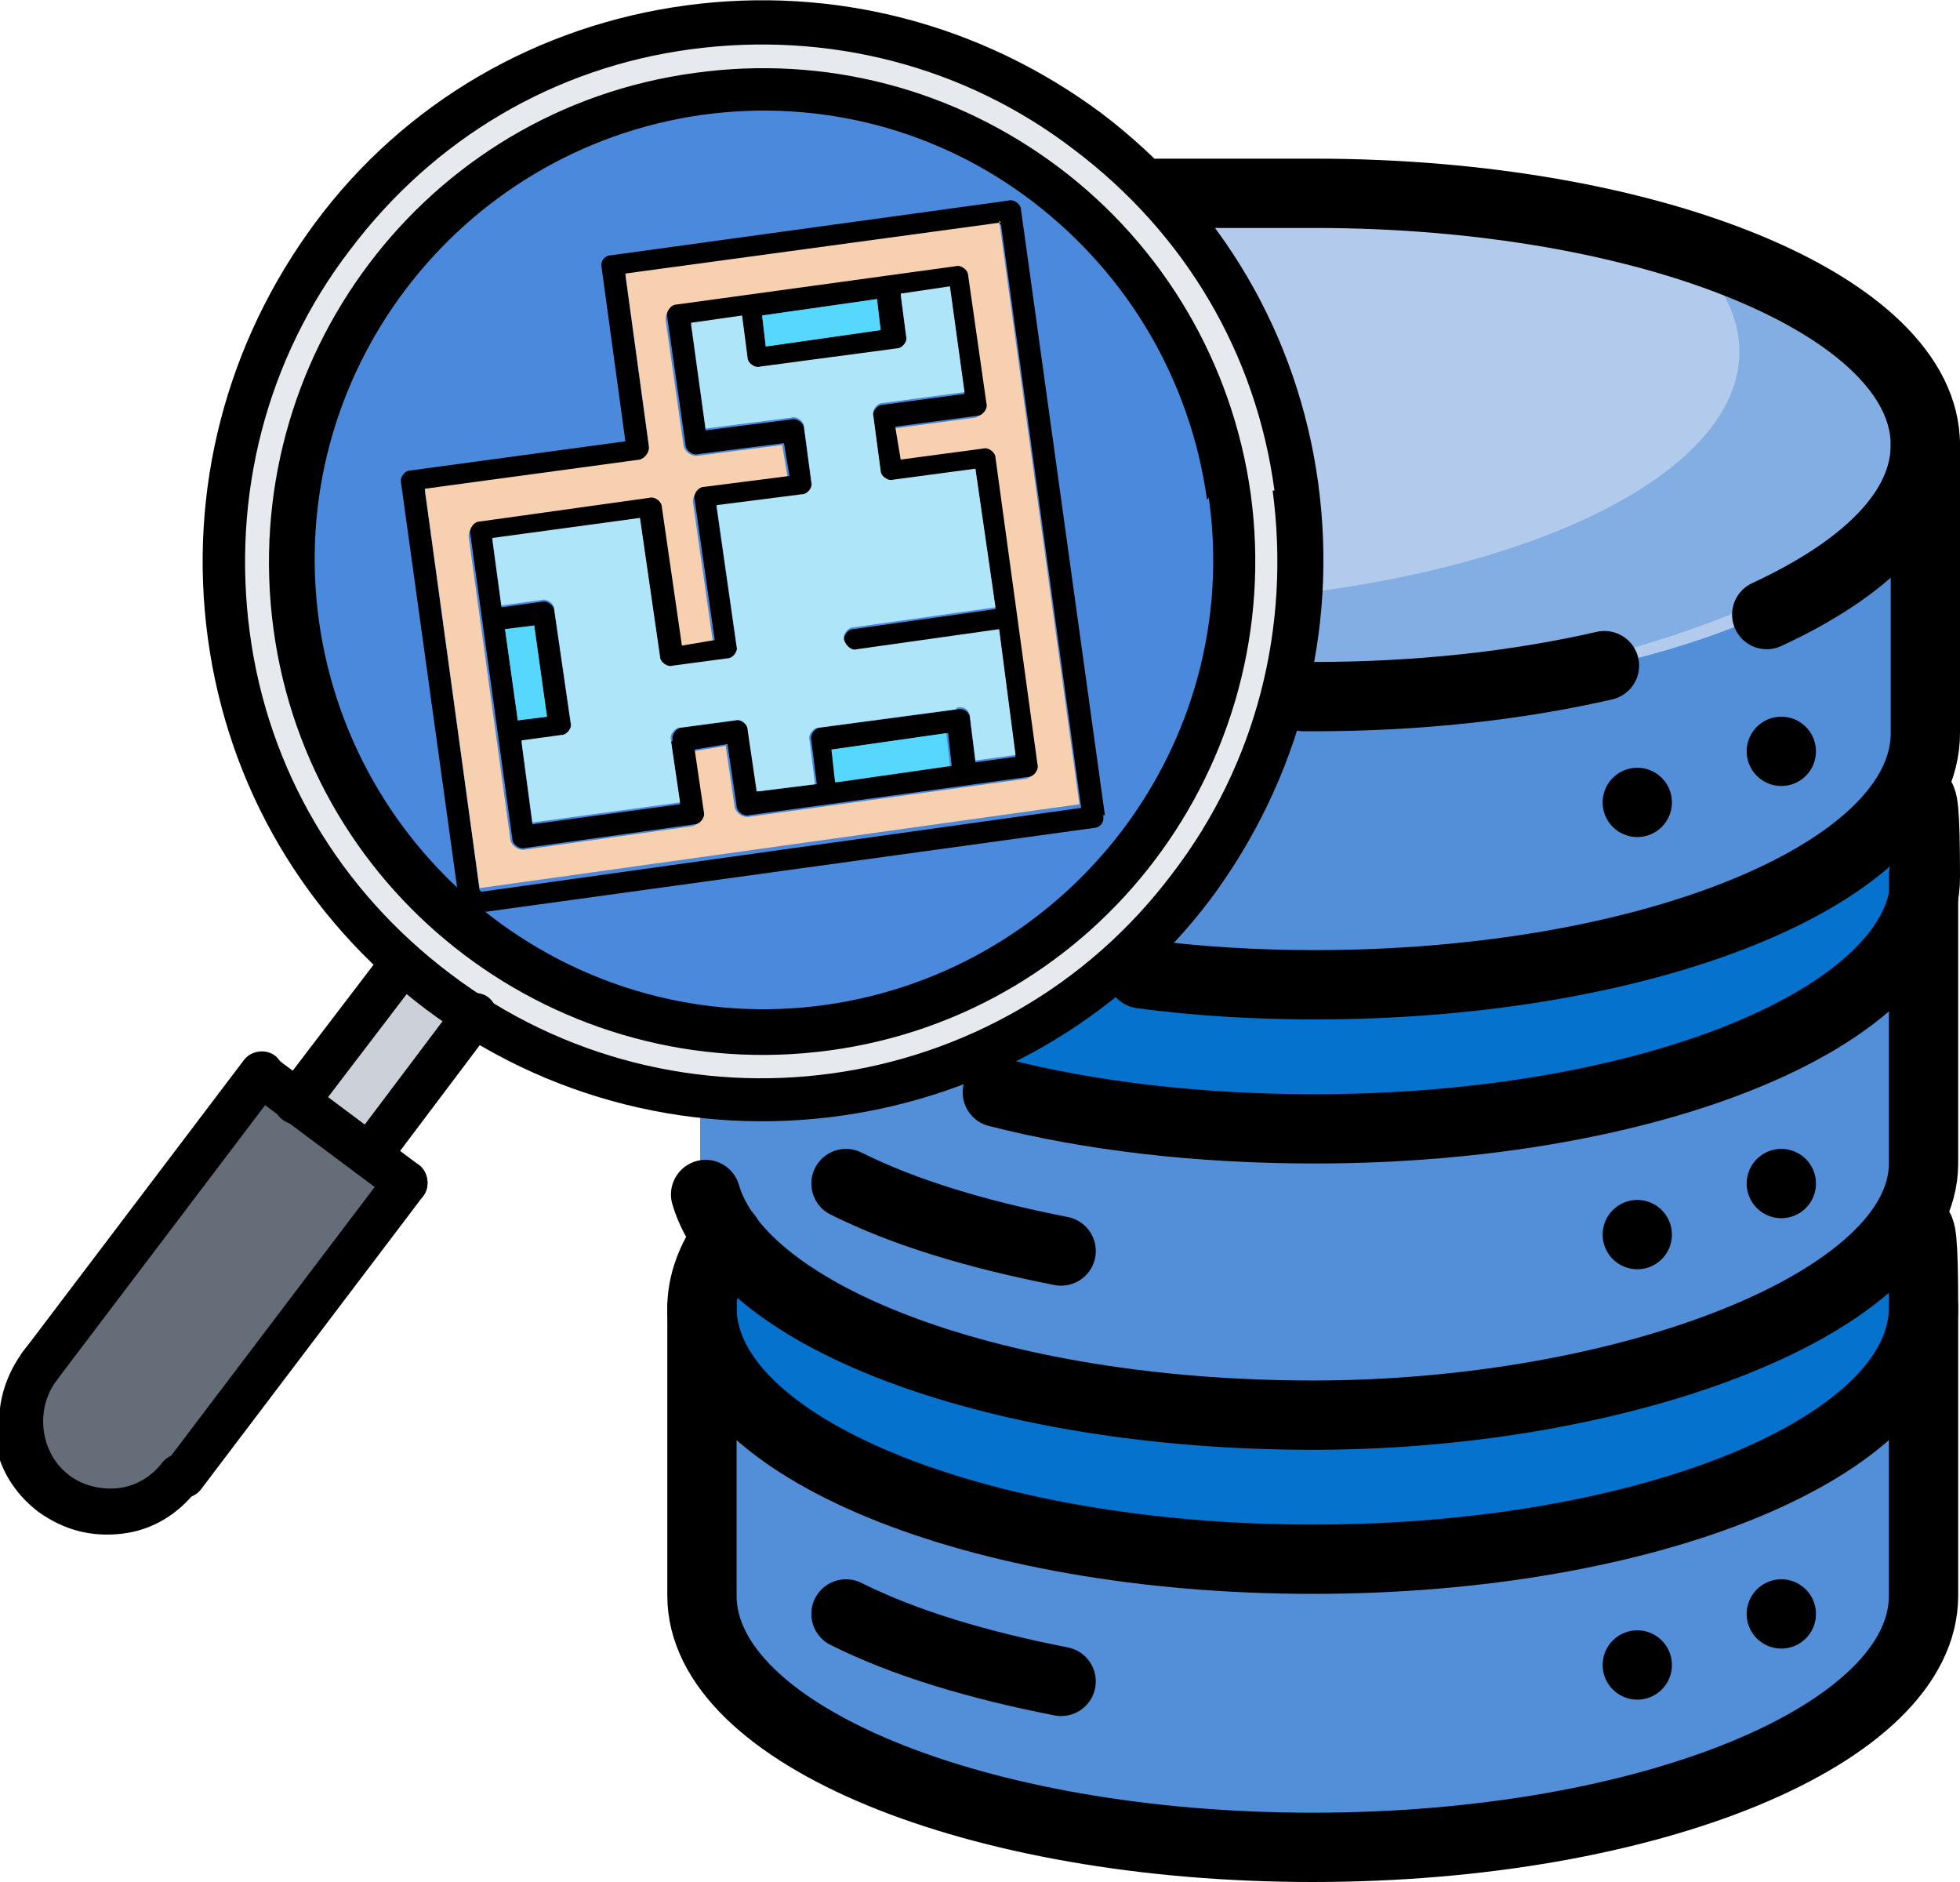 <?xml version="1.0" encoding="UTF-8"?>
<svg id="_レイヤー_1" data-name="レイヤー_1" xmlns="http://www.w3.org/2000/svg" version="1.1" viewBox="0 0 107.5 103.2">
  <!-- Generator: Adobe Illustrator 29.5.1, SVG Export Plug-In . SVG Version: 2.1.0 Build 141)  -->
  <defs>
    <style>
      .st0 {
        fill: none;
        stroke: #000;
        stroke-linecap: round;
        stroke-linejoin: round;
        stroke-width: 3.8px;
      }

      .st1 {
        fill: #56d8fc;
      }

      .st2 {
        fill: #afe5f9;
      }

      .st3 {
        fill: #0573ce;
      }

      .st4 {
        fill: #656d78;
      }

      .st5 {
        fill: #ccd1d9;
      }

      .st6 {
        fill: #4a89dc;
      }

      .st7 {
        fill: #f7d0b0;
      }

      .st8 {
        fill: #e6e9ed;
      }

      .st9 {
        fill: #528fd8;
      }

      .st10 {
        fill: #82aee3;
      }

      .st11 {
        fill: #b2caec;
      }
    </style>
  </defs>
  <path class="st9" d="M38.5,87.5c0,7.6,15,13.8,33.5,13.8s33.5-6.2,33.5-13.8v-15.8c0,7.6-67.1,7.6-67.1,0v15.8Z"/>
  <ellipse class="st3" cx="72" cy="71.7" rx="33.5" ry="13.8"/>
  <path class="st9" d="M38.5,63.8c0,7.6,15,13.8,33.5,13.8s33.5-6.2,33.5-13.8v-15.8c0,7.6-67.1,7.6-67.1,0v15.8Z"/>
  <ellipse class="st3" cx="72" cy="48.1" rx="33.5" ry="13.8"/>
  <path class="st9" d="M38.5,40.2c0,7.6,15,13.8,33.5,13.8s33.5-6.2,33.5-13.8v-15.8c0,7.6-67.1,7.6-67.1,0v15.8Z"/>
  <ellipse class="st11" cx="72" cy="24.4" rx="33.5" ry="13.8"/>
  <path class="st10" d="M92.1,13.3c2.1,1.8,3.3,3.8,3.3,6,0,7.6-15,13.8-33.5,13.8s-14.5-1-20.1-2.7c5.4,4.6,16.9,7.8,30.2,7.8s33.5-6.2,33.5-13.8-5.3-8.5-13.5-11.1Z"/>
  <path class="st0" d="M62.6,53.4c3,.4,6.2.6,9.5.6,18.5,0,33.5-6.2,33.5-13.8v-15.8"/>
  <line class="st0" x1="97.7" y1="41.2" x2="97.7" y2="41.2"/>
  <line class="st0" x1="89.8" y1="44" x2="89.8" y2="44"/>
  <path class="st0" d="M46.4,64.9c3.2,1.6,7.2,2.8,11.8,3.7"/>
  <path class="st0" d="M38.7,65.5c2,6.8,16.1,12.1,33.3,12.1s33.5-6.2,33.5-13.8v-15.8"/>
  <line class="st0" x1="97.7" y1="64.9" x2="97.7" y2="64.9"/>
  <line class="st0" x1="89.8" y1="67.7" x2="89.8" y2="67.7"/>
  <path class="st0" d="M46.4,88.5c3.2,1.6,7.2,2.8,11.8,3.7"/>
  <path class="st0" d="M38.5,71.7v15.8c0,7.6,15,13.8,33.5,13.8s33.5-6.2,33.5-13.8v-15.8"/>
  <line class="st0" x1="97.7" y1="88.5" x2="97.7" y2="88.5"/>
  <line class="st0" x1="89.8" y1="91.3" x2="89.8" y2="91.3"/>
  <path class="st0" d="M54.7,59.9c5.1,1.3,11,2,17.4,2,18.5,0,33.5-6.2,33.5-13.8s-.5-2.7-1.4-3.9"/>
  <path class="st0" d="M39.9,67.8c-.9,1.2-1.4,2.6-1.4,3.9,0,7.6,15,13.8,33.5,13.8s33.5-6.2,33.5-13.8-.5-2.7-1.4-3.9"/>
  <path class="st0" d="M96.9,33.7c5.4-2.5,8.7-5.7,8.7-9.3,0-7.6-15-13.8-33.5-13.8s-1.3,0-2,0"/>
  <path class="st0" d="M71.5,38.2c.2,0,.4,0,.5,0,5.8,0,11.2-.6,16-1.7"/>
  <g>
    <path class="st6" d="M67.5,27.2c-2-14.1-15-24-29.1-22.1-14.1,2-24,15-22.1,29.1s15,24,29.1,22.1c14.1-2,24-15,22.1-29.1h0Z"/>
    <path class="st5" d="M20.3,63.4l-3.9-3,5.8-7.6c.6.6,1.2,1.1,1.9,1.6.7.5,1.3,1,2,1.4l-5.8,7.6Z"/>
    <path class="st4" d="M16.4,60.4l3.9,3,2,1.5-12.2,16.1c-1.6,2.2-4.7,2.6-6.9,1-2.2-1.6-2.6-4.7-1-6.9l12.2-16.1,2,1.5Z"/>
    <path class="st8" d="M18.3,13C28.2,0,46.7-2.6,59.7,7.2c13,9.8,15.6,28.4,5.7,41.4-9.3,12.3-26.5,15.3-39.3,7.1-.7-.4-1.4-.9-2-1.4-.7-.5-1.3-1-1.9-1.6-11.3-10.1-13.2-27.5-3.8-39.8ZM38.3,5.2c-14.1,2-24,15-22.1,29.1s15,24,29.1,22.1c14.1-2,24-15,22.1-29.1-2-14.1-15-24-29.1-22.1h0Z"/>
    <path d="M15,34.5c-2-14.8,8.3-28.5,23.1-30.5,7.2-1,14.3.9,20,5.2s9.5,10.7,10.5,17.9c2,14.8-8.3,28.5-23.1,30.5-14.8,2-28.5-8.3-30.5-23.1ZM66.2,27.4c-.9-6.5-4.3-12.3-9.5-16.3-5.2-4-11.7-5.7-18.2-4.8-13.4,1.9-22.9,14.3-21,27.8,1.9,13.4,14.3,22.9,27.8,21,13.4-1.9,22.9-14.3,21-27.8Z"/>
    <path d="M11.4,35c-1.1-8.1,1-16.2,5.9-22.8S29.5,1.4,37.6.3c8.1-1.1,16.2,1,22.8,5.9,6.6,5,10.8,12.2,11.9,20.3,1.1,8.1-1,16.2-5.9,22.8-10.2,13.5-29.6,16.2-43.1,6-6.6-5-10.8-12.2-11.9-20.3h0ZM69.9,26.9c-1-7.5-4.9-14.1-11-18.7-6-4.6-13.5-6.5-21-5.5-7.5,1-14.1,4.9-18.7,11-4.6,6-6.5,13.5-5.5,21,1,7.5,4.9,14.1,11,18.7,12.4,9.4,30.2,7,39.6-5.5,4.6-6,6.5-13.5,5.5-21Z"/>
    <path d="M15.1,60.6c0-.3,0-.6.2-.9l5.8-7.6c.4-.5,1.2-.6,1.7-.2s.6,1.2.2,1.7l-5.8,7.6c-.4.5-1.2.6-1.7.2-.3-.2-.4-.5-.5-.8Z"/>
    <path d="M19.1,63.5c0-.3,0-.6.2-.9l5.8-7.7c.4-.5,1.2-.6,1.7-.2s.6,1.2.2,1.7l-5.8,7.7c-.4.5-1.2.6-1.7.2-.3-.2-.4-.5-.5-.8Z"/>
    <path d="M13.2,59.1c0-.3,0-.6.2-.9.4-.5,1.2-.6,1.7-.2l7.9,5.9c.5.4.6,1.2.2,1.7s-1.2.6-1.7.2l-7.9-5.9c-.3-.2-.4-.5-.5-.8h0Z"/>
    <path d="M1,75.1c0-.3,0-.6.2-.9l12.2-16.1c.4-.5,1.2-.6,1.7-.2s.6,1.2.2,1.7l-12.2,16.1c-.4.5-1.2.6-1.7.2-.3-.2-.4-.5-.5-.8h0Z"/>
    <path d="M8.9,81.1c0-.3,0-.6.2-.9l12.2-16.1c.4-.5,1.2-.6,1.7-.2s.6,1.2.2,1.7l-12.2,16.1c-.4.5-1.2.6-1.7.2-.3-.2-.4-.5-.5-.8h0Z"/>
    <path d="M0,78.8c-.2-1.6.2-3.2,1.2-4.6s1.2-.6,1.7-.2.6,1.2.2,1.7c-1.2,1.6-.9,4,.7,5.2.8.6,1.8.8,2.7.7s1.8-.6,2.4-1.4c.4-.5,1.2-.7,1.7-.2.5.4.6,1.2.2,1.7-1,1.3-2.4,2.2-4.1,2.4s-3.2-.2-4.6-1.2c-1.3-1-2.2-2.4-2.4-4.1h0Z"/>
    <g id="Layer_26">
      <path d="M60.6,44.7l-4.6-33.2c0-.3-.4-.6-.7-.5l-21.8,3c-.3,0-.6.3-.5.7l1.3,9.5-11.8,1.6c-.3,0-.6.4-.5.7l3.2,23.1c0,.3.4.6.7.5l34.1-4.7c.3,0,.6-.3.5-.7ZM26.3,48.8l-3-21.9,11.8-1.6c.3,0,.6-.4.5-.7l-1.3-9.5,20.6-2.8,4.4,32-32.9,4.6Z"/>
      <path class="st7" d="M54.9,12.2l-20.6,2.8,1.3,9.5c0,.3-.2.6-.5.7l-11.8,1.6,3,21.9,32.9-4.6-4.4-32ZM41,44.8c-.3,0-.6-.2-.7-.5l-.5-3.4-1.8.3.5,3.4c0,.3-.2.6-.5.7l-9.3,1.3c-.3,0-.6-.2-.7-.5l-2.3-16.7c0-.3.2-.6.5-.7l9.3-1.3c.3,0,.6.2.7.5l1.1,7.6,1.8-.3-1.1-7.7c0-.3.2-.6.5-.7l4.7-.6-.3-1.8-4.7.6c-.3,0-.6-.2-.7-.5l-1-7c0-.3.2-.6.5-.7l15.3-2.1c.3,0,.6.2.7.5l1,7c0,.3-.2.6-.5.7l-4.5.6.3,1.8,4.5-.6c.3,0,.6.2.7.5l2.3,16.8c0,.3-.2.6-.5.7l-15.3,2.1Z"/>
      <path d="M40.4,44.2c0,.3.4.6.7.5l15.3-2.1c.3,0,.6-.4.5-.7l-2.3-16.8c0-.3-.4-.6-.7-.5l-4.5.6-.3-1.8,4.5-.6c.3,0,.6-.4.5-.7l-1-7c0-.3-.4-.6-.7-.5l-15.3,2.1c-.3,0-.6.4-.5.7l1,7c0,.3.4.6.7.5l4.7-.6.3,1.8-4.7.6c-.3,0-.6.4-.5.7l1.1,7.7-1.8.3-1.1-7.6c0-.3-.4-.6-.7-.5l-9.3,1.3c-.3,0-.6.4-.5.7l2.3,16.7c0,.3.4.6.7.5l9.3-1.3c.3,0,.6-.4.5-.7l-.5-3.4,1.8-.3.5,3.4ZM45.9,42.9l-.2-1.8,6.3-.9.2,1.8-6.3.9ZM48.1,16.4l.2,1.7-6.3.9-.2-1.7,6.3-.9ZM28.4,39.5l-.7-5,1.6-.2.7,5-1.6.2h0ZM36.8,40.7l.5,3.4-8.1,1.1-.6-4.5,2.2-.3c.3,0,.6-.4.5-.7l-.9-6.2c0-.3-.4-.6-.7-.5l-2.2.3-.5-3.7,8.1-1.1,1.1,7.6c0,.3.4.6.7.5l3-.4c.3,0,.6-.4.5-.7l-1.1-7.7,4.7-.6c.3,0,.6-.4.5-.7l-.4-3c0-.3-.4-.6-.7-.5l-4.7.6-.8-5.8,2.8-.4.3,2.3c0,.3.4.6.7.5l7.5-1c.3,0,.6-.4.5-.7l-.3-2.3,2.7-.4.8,5.8-4.5.6c-.3,0-.6.4-.5.7l.4,3c0,.3.4.6.7.5l4.5-.6,1.1,7.6-7.8,1.1c-.3,0-.6.4-.5.7s.4.6.7.5l7.8-1.1.9,6.9-2.2.3-.3-2.4c0-.3-.3-.6-.7-.5l-7.5,1c-.3,0-.6.4-.5.7l.3,2.4-3.2.4-.5-3.4c0-.3-.4-.6-.7-.5l-3,.4c-.3,0-.6.4-.5.7Z"/>
      <g>
        <path class="st1" d="M51.9,40.2l.2,1.8-6.3.9-.2-1.8,6.3-.9Z"/>
        <path class="st1" d="M29.3,34.3l.7,5-1.6.2-.7-5,1.6-.2Z"/>
        <path class="st1" d="M48.1,16.4l.2,1.7-6.3.9-.2-1.7,6.3-.9Z"/>
      </g>
      <path class="st2" d="M52.4,38.9l-7.5,1c-.3,0-.6.4-.5.7l.3,2.4-3.2.4-.5-3.4c0-.3-.4-.6-.7-.5l-3,.4c-.3,0-.6.4-.5.7l.5,3.4-8.1,1.1-.6-4.5,2.2-.3c.3,0,.6-.4.5-.7l-.9-6.2c0-.3-.4-.6-.7-.5l-2.2.3-.5-3.7,8.1-1.1,1.1,7.6c0,.3.4.6.7.5l3-.4c.3,0,.6-.4.5-.7l-1.1-7.7,4.7-.6c.3,0,.6-.4.5-.7l-.4-3c0-.3-.4-.6-.7-.5l-4.7.6-.8-5.8,2.8-.4.3,2.3c0,.3.4.6.7.5l7.5-1c.3,0,.6-.4.5-.7l-.3-2.3,2.7-.4.8,5.8-4.5.6c-.3,0-.6.4-.5.7l.4,3c0,.3.4.6.7.5l4.5-.6,1.1,7.6-7.8,1.1c-.3,0-.6.4-.5.7s.4.6.7.5l7.8-1.1.9,6.9-2.2.3-.3-2.4c0-.3-.3-.6-.7-.5Z"/>
    </g>
  </g>
</svg>